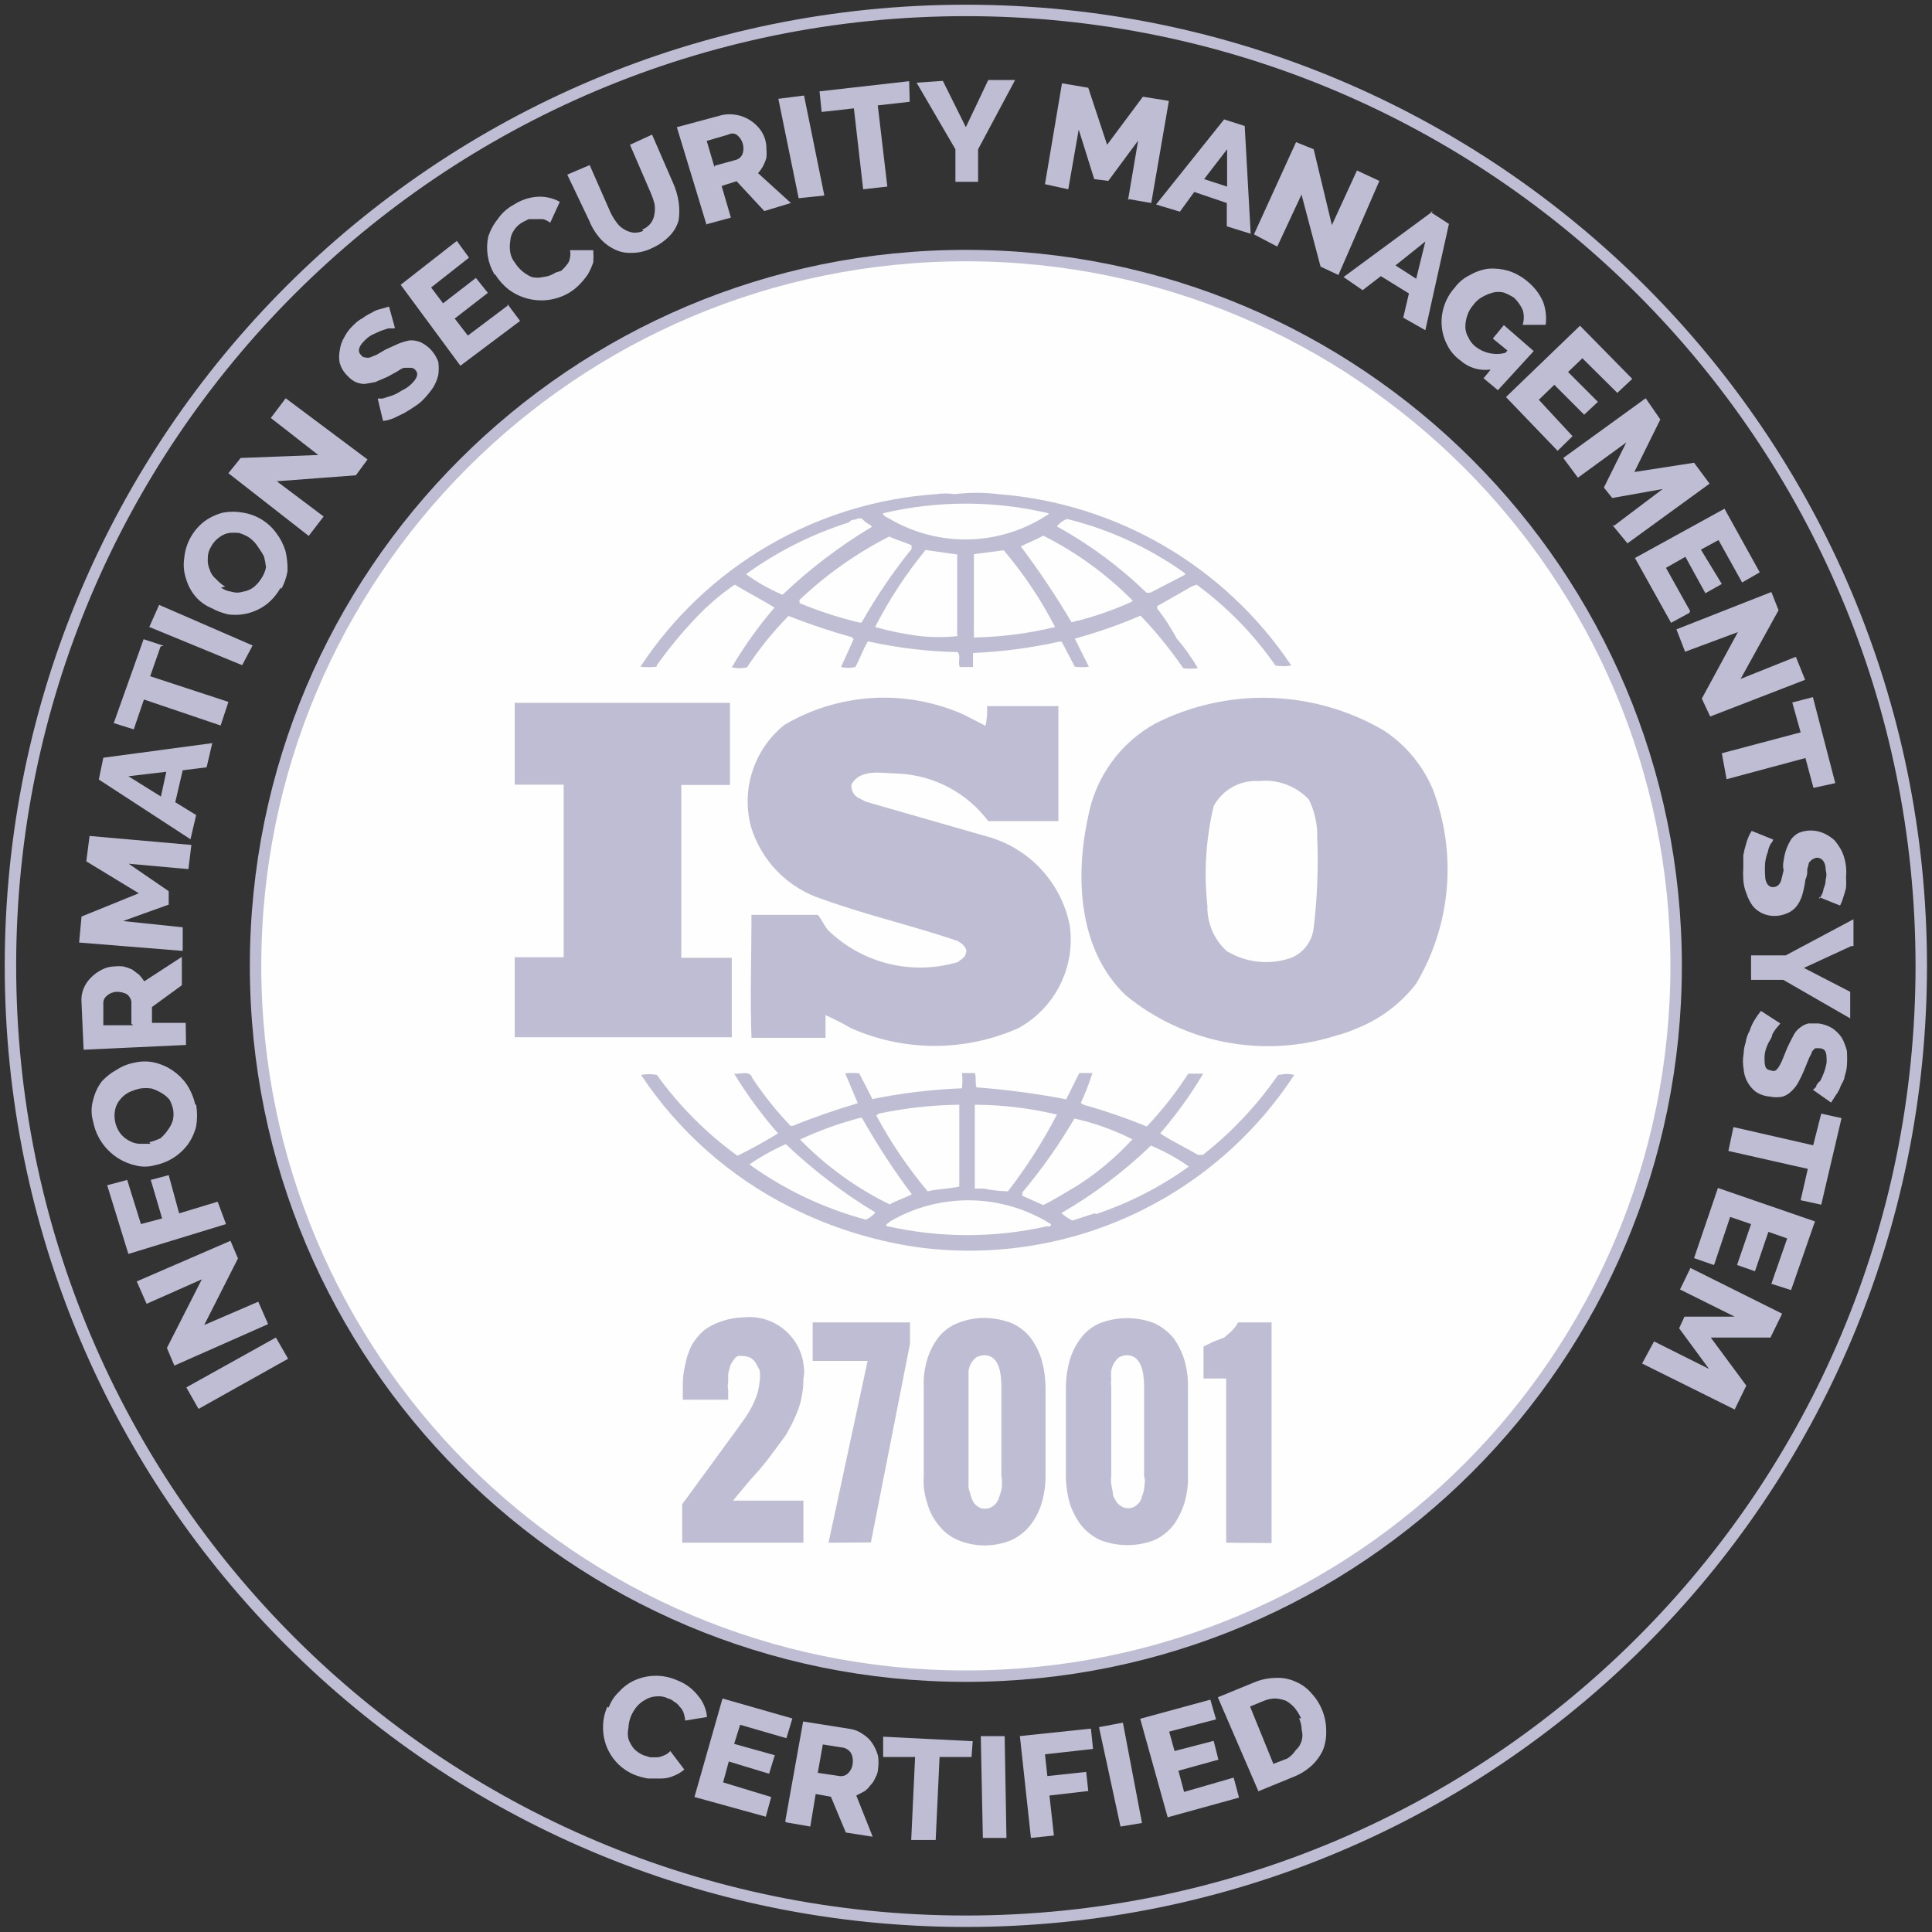 <svg width="120" height="120" viewBox="0 0 120 120" fill="none" xmlns="http://www.w3.org/2000/svg">
<rect x="0" y="0" width="120" height="120" fill="#333333" stroke="none"/>
<g clip-path="url(#clip0_282_14498)">
<path d="M59.991 119.332C92.765 119.332 119.333 92.764 119.333 59.99C119.333 27.217 92.765 0.648 59.991 0.648C27.218 0.648 0.649 27.217 0.649 59.99C0.649 92.764 27.218 119.332 59.991 119.332Z" stroke="#BFBDD3" stroke-width="0.71" stroke-miterlimit="10"/>
<path d="M59.991 104.109C84.356 104.109 104.108 84.357 104.108 59.992C104.108 35.627 84.356 15.875 59.991 15.875C35.626 15.875 15.874 35.627 15.874 59.992C15.874 84.357 35.626 104.109 59.991 104.109Z" fill="#FEFEFE" stroke="#BFBDD3" stroke-width="0.71" stroke-miterlimit="10"/>
<path d="M89.012 49.07C88.384 47.552 87.311 46.259 85.934 45.361C83.796 44.114 81.379 43.421 78.904 43.347C76.43 43.272 73.976 43.818 71.766 44.935C70.691 45.527 69.759 46.349 69.038 47.343C68.317 48.337 67.823 49.477 67.594 50.684C66.759 54.485 66.982 59.01 69.912 61.81C71.695 63.278 73.815 64.279 76.081 64.722C78.347 65.166 80.688 65.038 82.893 64.351C83.356 64.233 83.808 64.077 84.246 63.887C85.711 63.311 86.992 62.35 87.955 61.105C89.025 59.308 89.676 57.292 89.859 55.209C90.042 53.125 89.753 51.027 89.012 49.07ZM81.595 57.638C81.55 58.043 81.397 58.429 81.152 58.755C80.908 59.081 80.58 59.336 80.204 59.492C79.543 59.723 78.84 59.805 78.144 59.731C77.448 59.657 76.777 59.43 76.18 59.066C75.793 58.707 75.487 58.27 75.282 57.784C75.078 57.298 74.979 56.774 74.993 56.247C74.769 54.181 74.901 52.093 75.382 50.072C75.652 49.568 76.062 49.153 76.562 48.877C77.062 48.601 77.631 48.475 78.201 48.514C78.771 48.453 79.347 48.526 79.885 48.725C80.422 48.925 80.906 49.246 81.298 49.664C81.662 50.407 81.84 51.228 81.817 52.056C81.892 53.919 81.818 55.786 81.595 57.638ZM45.322 59.492H42.318V48.755H45.341V43.655H31.97V48.736H35.011V59.455H31.97V64.425H45.452V59.492H45.322ZM79.388 66.761C78.088 68.642 76.512 70.318 74.715 71.731H74.4C73.639 71.268 72.805 70.897 72.063 70.396C73.058 69.239 73.952 67.998 74.733 66.687H73.806C73.051 67.859 72.188 68.958 71.228 69.97C69.945 69.444 68.632 68.992 67.297 68.616L67.13 68.505C67.412 67.903 67.654 67.284 67.853 66.65H67.037L66.222 68.282C64.383 67.926 62.526 67.678 60.658 67.54C60.547 67.281 60.658 66.91 60.547 66.65H59.749C59.787 66.964 59.787 67.282 59.749 67.596C57.88 67.669 56.02 67.892 54.186 68.264L53.37 66.669C53.081 66.632 52.788 66.632 52.499 66.669L53.278 68.523C51.905 68.931 50.552 69.395 49.235 69.933H49.105C48.228 69.015 47.434 68.022 46.731 66.966C46.583 66.446 45.953 66.743 45.6 66.687C46.401 67.999 47.313 69.24 48.326 70.396C47.51 70.897 46.676 71.361 45.804 71.787C43.877 70.39 42.187 68.694 40.797 66.761C40.472 66.706 40.14 66.706 39.814 66.761C42.137 70.261 45.333 73.093 49.087 74.977C51.518 76.201 54.128 77.034 56.819 77.443C61.357 78.087 65.985 77.424 70.159 75.533C74.334 73.641 77.882 70.598 80.389 66.761C80.085 66.688 79.767 66.688 79.462 66.761H79.388ZM66.629 69.45C67.918 69.727 69.164 70.17 70.338 70.767C69.334 71.86 68.193 72.82 66.945 73.623C66.24 74.031 65.535 74.495 64.794 74.847L63.495 74.272V74.068C64.714 72.619 65.806 71.068 66.759 69.432L66.629 69.45ZM60.547 68.616C62.265 68.625 63.976 68.831 65.647 69.228C64.778 70.905 63.76 72.5 62.605 73.994C62.101 73.985 61.598 73.929 61.103 73.827H60.547V68.616ZM54.65 69.154C56.273 68.816 57.925 68.636 59.583 68.616V73.697C58.952 73.845 58.229 73.845 57.617 73.994C56.395 72.537 55.326 70.959 54.427 69.284L54.613 69.154H54.65ZM49.717 70.767C50.91 70.21 52.151 69.763 53.426 69.432H53.537C54.464 71.081 55.499 72.666 56.634 74.179C56.189 74.42 55.651 74.569 55.262 74.81C53.192 73.795 51.31 72.434 49.699 70.786L49.717 70.767ZM53.778 75.755C51.18 75.058 48.73 73.896 46.546 72.325C47.26 71.837 48.018 71.415 48.808 71.064C50.504 72.676 52.37 74.099 54.372 75.31C54.21 75.501 54.007 75.653 53.778 75.755ZM65.127 76.145C61.808 76.905 58.359 76.905 55.039 76.145C55.039 75.996 55.206 75.978 55.28 75.867C56.803 74.978 58.539 74.524 60.301 74.554C62.064 74.583 63.784 75.095 65.276 76.034C65.276 76.219 65.109 76.163 65.053 76.219L65.127 76.145ZM68.039 75.347L66.611 75.811C66.362 75.689 66.131 75.533 65.925 75.347C67.94 74.178 69.808 72.771 71.488 71.156C72.319 71.501 73.108 71.936 73.843 72.455C72.071 73.733 70.113 74.734 68.039 75.422V75.347ZM40.797 41.319C41.547 40.266 42.371 39.268 43.264 38.333C43.981 37.577 44.777 36.899 45.637 36.312C46.453 36.812 47.343 37.258 48.104 37.74C47.111 38.895 46.224 40.136 45.452 41.449C45.763 41.523 46.087 41.523 46.398 41.449C47.151 40.304 48.015 39.236 48.975 38.259C50.263 38.764 51.575 39.204 52.907 39.576L53.018 39.705L52.239 41.43C52.531 41.502 52.837 41.502 53.129 41.43C53.407 40.911 53.593 40.354 53.908 39.835C55.736 40.241 57.599 40.465 59.471 40.503C59.712 40.725 59.471 41.17 59.62 41.43H60.436V40.558C62.239 40.481 64.033 40.245 65.795 39.854H65.943L66.759 41.411C67.049 41.449 67.341 41.449 67.631 41.411L66.759 39.668C68.15 39.284 69.513 38.807 70.839 38.24C71.812 39.252 72.7 40.344 73.491 41.504C73.793 41.541 74.098 41.541 74.4 41.504C74.019 40.847 73.578 40.226 73.083 39.65C72.736 38.998 72.332 38.377 71.877 37.795V37.647L74.029 36.423L74.325 36.312C76.223 37.706 77.877 39.404 79.221 41.337C79.546 41.393 79.879 41.393 80.204 41.337C78.176 38.301 75.484 35.766 72.333 33.922C69.181 32.078 65.652 30.974 62.012 30.693C61.113 30.581 60.203 30.581 59.304 30.693C58.923 30.637 58.536 30.637 58.155 30.693C54.473 30.942 50.898 32.039 47.71 33.899C44.522 35.758 41.807 38.329 39.777 41.411C40.11 41.449 40.446 41.449 40.779 41.411L40.797 41.319ZM53.5 38.667H53.37C52.104 38.363 50.864 37.96 49.661 37.462V37.258C51.319 35.689 53.193 34.365 55.225 33.326C55.67 33.53 56.152 33.66 56.616 33.864V34.105C55.457 35.536 54.422 37.062 53.519 38.667H53.5ZM59.564 39.501C58.738 39.594 57.905 39.594 57.079 39.501C56.158 39.383 55.247 39.197 54.353 38.945C55.226 37.244 56.277 35.641 57.487 34.161L59.453 34.439V39.483L59.564 39.501ZM60.491 39.501V34.42L62.346 34.179C63.584 35.643 64.654 37.242 65.535 38.945C63.877 39.348 62.179 39.566 60.473 39.594L60.491 39.501ZM70.264 37.387C69.072 37.929 67.83 38.351 66.555 38.648C65.593 37.021 64.54 35.448 63.403 33.938C63.829 33.716 64.349 33.53 64.794 33.27C66.858 34.303 68.737 35.669 70.357 37.313L70.264 37.387ZM66.351 32.251C68.958 32.904 71.418 34.043 73.602 35.607V35.7L71.451 36.812H71.21C69.546 35.2 67.675 33.816 65.647 32.696C65.81 32.486 66.028 32.326 66.277 32.232L66.351 32.251ZM65.127 31.935C63.689 32.9 62.01 33.442 60.279 33.501C58.549 33.56 56.836 33.133 55.336 32.269C55.169 32.158 54.872 32.084 54.835 31.88C58.22 31.082 61.743 31.082 65.127 31.88V31.935ZM46.361 35.644C48.292 34.251 50.433 33.174 52.703 32.455C52.814 32.362 52.888 32.288 52.981 32.288C53.222 32.288 53.407 32.065 53.611 32.288C53.815 32.51 54.001 32.547 54.168 32.714C52.162 33.913 50.296 35.331 48.604 36.942C47.811 36.608 47.059 36.185 46.361 35.681V35.644ZM59.508 59.752C58.106 60.171 56.617 60.209 55.196 59.86C53.774 59.511 52.472 58.788 51.423 57.767C51.182 57.471 51.034 57.1 50.793 56.822H46.676C46.676 59.233 46.583 62.051 46.676 64.462H51.275V63.053C51.809 63.289 52.329 63.555 52.833 63.85C54.475 64.584 56.254 64.963 58.053 64.963C59.852 64.963 61.63 64.584 63.273 63.85C64.383 63.236 65.281 62.298 65.847 61.163C66.413 60.027 66.621 58.746 66.444 57.489C66.185 56.161 65.554 54.933 64.625 53.948C63.696 52.963 62.507 52.262 61.196 51.926L53.778 49.794L53.24 49.515C53.115 49.426 53.017 49.305 52.955 49.165C52.893 49.025 52.87 48.87 52.888 48.718C53.463 47.717 54.743 48.032 55.818 48.05C56.905 48.104 57.967 48.395 58.928 48.905C59.89 49.415 60.727 50.129 61.381 50.999H65.739V43.859H61.307C61.332 44.27 61.301 44.681 61.215 45.083L59.842 44.379C58.07 43.592 56.136 43.241 54.2 43.354C52.265 43.467 50.384 44.041 48.716 45.028C47.798 45.766 47.113 46.754 46.745 47.873C46.376 48.992 46.339 50.193 46.639 51.333C46.958 52.395 47.532 53.362 48.31 54.151C49.09 54.94 50.05 55.526 51.108 55.858C53.815 56.84 56.671 57.489 59.453 58.435C59.712 58.565 60.083 58.843 60.009 59.158C59.935 59.474 59.768 59.548 59.583 59.678L59.508 59.752Z" fill="#BFBDD3"/>
<path d="M49.903 85.623C49.905 86.253 49.805 86.879 49.606 87.477C49.387 88.064 49.114 88.629 48.79 89.165L47.733 90.593C47.362 91.075 46.954 91.538 46.546 91.983L45.526 93.207H49.903V95.822H42.373V93.43L45.804 88.738L46.305 88.034C46.462 87.802 46.604 87.56 46.731 87.31C46.865 87.042 46.977 86.763 47.065 86.476C47.128 86.213 47.171 85.947 47.195 85.678C47.214 85.524 47.214 85.369 47.195 85.215C47.195 85.048 47.065 84.918 46.991 84.751C46.918 84.593 46.802 84.458 46.657 84.362C46.516 84.28 46.357 84.235 46.194 84.232C46.065 84.213 45.933 84.213 45.804 84.232C45.689 84.307 45.593 84.409 45.526 84.529C45.439 84.638 45.376 84.764 45.341 84.9C45.288 85.05 45.251 85.205 45.229 85.363V85.845C45.192 86.004 45.192 86.169 45.229 86.327V86.939H42.411V86.068C42.405 85.631 42.455 85.194 42.559 84.77C42.635 84.359 42.766 83.959 42.948 83.583C43.136 83.252 43.374 82.951 43.653 82.693C43.972 82.431 44.337 82.23 44.729 82.099C45.204 81.925 45.706 81.831 46.212 81.821C47.104 81.733 47.995 82.001 48.69 82.568C49.385 83.134 49.827 83.952 49.921 84.844C49.958 85.071 49.958 85.303 49.921 85.53L49.903 85.623ZM51.46 95.822L53.889 84.529H50.477V82.136H56.523V83.453L54.093 95.803L51.46 95.822ZM57.376 91.817V86.142C57.352 85.578 57.421 85.014 57.58 84.473C57.723 83.987 57.949 83.529 58.247 83.119C58.558 82.707 58.975 82.386 59.453 82.192C59.994 81.969 60.574 81.856 61.159 81.858C61.743 81.869 62.32 81.982 62.865 82.192C63.323 82.404 63.723 82.722 64.033 83.119C64.329 83.531 64.554 83.988 64.701 84.473C64.853 85.016 64.934 85.578 64.942 86.142V91.705C64.939 92.264 64.858 92.819 64.701 93.356C64.556 93.845 64.323 94.303 64.015 94.709C63.699 95.114 63.293 95.438 62.828 95.655C62.299 95.876 61.732 95.989 61.159 95.989C60.586 95.989 60.019 95.876 59.49 95.655C59.014 95.449 58.598 95.123 58.285 94.709C57.963 94.319 57.728 93.863 57.598 93.374C57.413 92.838 57.337 92.271 57.376 91.705V91.817ZM62.197 91.817V86.142C62.197 84.825 61.845 84.176 61.14 84.176C60.966 84.182 60.795 84.227 60.64 84.306C60.515 84.405 60.409 84.524 60.324 84.658C60.236 84.813 60.179 84.983 60.157 85.159V92.187C60.139 92.366 60.172 92.546 60.25 92.707C60.283 92.88 60.339 93.049 60.417 93.207C60.479 93.351 60.582 93.474 60.714 93.56C60.85 93.669 61.022 93.722 61.196 93.708C61.394 93.708 61.585 93.635 61.734 93.504C61.902 93.367 62.02 93.178 62.068 92.966C62.143 92.762 62.199 92.551 62.234 92.336V91.742L62.197 91.817ZM66.203 91.817V86.142C66.21 85.578 66.291 85.016 66.444 84.473C66.59 83.984 66.822 83.526 67.13 83.119C67.432 82.713 67.835 82.394 68.298 82.192C69.396 81.766 70.613 81.766 71.711 82.192C72.17 82.409 72.575 82.726 72.897 83.119C73.189 83.533 73.415 83.99 73.565 84.473C73.721 85.015 73.796 85.578 73.787 86.142V91.705C73.799 92.264 73.724 92.82 73.565 93.356C73.414 93.839 73.189 94.296 72.897 94.709C72.582 95.114 72.175 95.438 71.711 95.655C70.625 96.076 69.421 96.076 68.335 95.655C67.865 95.439 67.452 95.115 67.13 94.709C66.833 94.303 66.601 93.853 66.444 93.374C66.289 92.831 66.208 92.27 66.203 91.705V91.817ZM71.061 91.817V86.142C71.061 84.825 70.691 84.176 69.986 84.176C69.817 84.182 69.652 84.226 69.504 84.306C69.241 84.519 69.069 84.824 69.022 85.159C69.003 85.319 69.003 85.481 69.022 85.641C69.003 85.802 69.003 85.963 69.022 86.123V91.687C69.002 91.841 69.002 91.996 69.022 92.15C69.042 92.325 69.073 92.499 69.114 92.67C69.114 92.855 69.17 93.022 69.281 93.17C69.345 93.319 69.456 93.443 69.597 93.523C69.723 93.623 69.88 93.675 70.042 93.671C70.147 93.681 70.252 93.668 70.352 93.632C70.451 93.597 70.541 93.541 70.617 93.467C70.786 93.334 70.898 93.142 70.932 92.929C71.02 92.73 71.07 92.516 71.08 92.299C71.117 92.103 71.117 91.901 71.08 91.705L71.061 91.817ZM76.161 95.822V85.623H74.752V83.638L75.345 83.342L76.031 83.082L76.439 82.73C76.625 82.558 76.781 82.358 76.903 82.136H78.98V95.841L76.161 95.822Z" fill="#BFBDD3"/>
<path d="M17.895 84.394L12.332 87.509L11.572 86.174L17.135 83.077L17.895 84.394ZM12.685 82.298L16.041 80.852L16.653 82.243L10.83 84.82L10.367 83.726L12.536 79.461L9.106 80.982L8.494 79.591L14.316 77.069L14.78 78.163L12.685 82.298ZM14.038 76.03L7.974 77.885L6.658 73.62L7.9 73.286L8.753 76.03L10.07 75.678L9.365 73.286L10.478 72.989L11.127 75.363L13.519 74.64L14.038 76.03ZM12.184 68.613C12.258 69.061 12.258 69.518 12.184 69.966C12.077 70.38 11.895 70.769 11.646 71.116C11.143 71.772 10.418 72.221 9.606 72.377C9.206 72.489 8.783 72.489 8.382 72.377C7.734 72.225 7.145 71.888 6.684 71.407C6.223 70.927 5.912 70.323 5.786 69.67C5.656 69.228 5.656 68.758 5.786 68.316C5.884 67.9 6.067 67.508 6.324 67.166C6.591 66.876 6.904 66.631 7.251 66.443C7.594 66.219 7.979 66.068 8.382 65.998C8.785 65.905 9.204 65.905 9.606 65.998C10.421 66.191 11.135 66.68 11.609 67.37C11.854 67.751 12.03 68.171 12.128 68.613H12.184ZM9.272 70.949C9.507 70.885 9.736 70.805 9.959 70.708C10.137 70.558 10.293 70.383 10.422 70.189C10.565 70.006 10.671 69.799 10.738 69.577C10.793 69.333 10.793 69.079 10.738 68.835C10.692 68.663 10.63 68.495 10.552 68.335C10.411 68.153 10.234 68.001 10.033 67.889C9.842 67.771 9.636 67.677 9.421 67.611C9.181 67.574 8.937 67.574 8.698 67.611C8.468 67.663 8.245 67.738 8.03 67.834C7.814 67.94 7.624 68.092 7.474 68.279C7.319 68.453 7.211 68.664 7.158 68.891C7.101 69.145 7.097 69.409 7.149 69.664C7.2 69.92 7.304 70.162 7.455 70.374C7.599 70.566 7.782 70.724 7.993 70.838C8.185 70.953 8.401 71.022 8.623 71.042H9.347L9.272 70.949ZM11.553 64.904L5.193 65.201L5.063 62.271C5.036 61.974 5.08 61.675 5.193 61.399C5.299 61.141 5.457 60.907 5.656 60.713C5.851 60.517 6.077 60.354 6.324 60.231C6.558 60.105 6.818 60.035 7.084 60.027C7.275 60.008 7.468 60.008 7.659 60.027C7.844 60.072 8.024 60.134 8.197 60.212L8.623 60.527C8.75 60.657 8.862 60.8 8.957 60.954L11.294 59.433V61.195L9.439 62.549V63.532H11.535L11.553 64.904ZM8.16 63.587V62.196C8.123 62.02 8.024 61.862 7.882 61.751C7.681 61.648 7.458 61.597 7.233 61.603C7.005 61.616 6.788 61.708 6.621 61.863C6.551 61.921 6.496 61.995 6.461 62.079C6.425 62.163 6.41 62.254 6.417 62.345V63.68H8.271L8.16 63.587ZM11.702 53.981L7.993 53.648L10.478 55.353V56.188L7.641 57.208L11.349 57.597V59.062L4.915 58.543L5.063 56.93L8.623 55.483L5.36 53.499L5.564 51.923L11.887 52.479L11.702 53.981ZM6.138 48.418L6.417 47.064L13.185 46.156L12.833 47.658L11.349 47.843L10.886 49.827L12.184 50.625L11.832 52.127L6.138 48.418ZM10.329 47.936L7.974 48.214L9.996 49.475L10.329 47.936ZM9.977 40.147L9.328 42.002L14.187 43.596L13.704 45.062L8.939 43.448L8.308 45.303L7.066 44.913L8.92 39.702L10.163 40.11L9.977 40.147ZM15.04 41.316L9.272 38.942L9.884 37.57L15.689 40.092L15.04 41.316ZM17.432 36.494C17.215 36.896 16.918 37.249 16.56 37.532C15.883 38.047 15.03 38.274 14.187 38.163C13.824 38.084 13.474 37.953 13.148 37.774C12.752 37.614 12.402 37.359 12.128 37.032C11.862 36.712 11.666 36.339 11.553 35.938C11.416 35.532 11.378 35.1 11.442 34.677C11.481 34.227 11.613 33.79 11.83 33.394C12.047 32.998 12.345 32.652 12.703 32.377C13.05 32.128 13.44 31.946 13.853 31.839C14.258 31.765 14.672 31.765 15.077 31.839C15.489 31.902 15.885 32.045 16.242 32.262C16.598 32.478 16.908 32.763 17.154 33.1C17.41 33.434 17.605 33.811 17.729 34.213C17.828 34.626 17.871 35.05 17.858 35.474C17.793 35.864 17.661 36.241 17.469 36.587L17.432 36.494ZM13.723 36.494C13.919 36.637 14.149 36.726 14.391 36.754C14.614 36.827 14.854 36.827 15.077 36.754C15.311 36.719 15.533 36.63 15.726 36.494C15.925 36.34 16.095 36.152 16.227 35.938C16.373 35.726 16.474 35.486 16.523 35.233C16.496 35.002 16.453 34.772 16.393 34.547C16.287 34.355 16.169 34.169 16.041 33.99C15.892 33.75 15.697 33.542 15.466 33.379C15.269 33.258 15.057 33.165 14.836 33.1C14.638 33.082 14.44 33.082 14.242 33.1C14.012 33.139 13.795 33.234 13.612 33.379C13.402 33.528 13.23 33.725 13.111 33.953C12.973 34.169 12.902 34.421 12.907 34.677C12.886 34.911 12.925 35.147 13.018 35.363C13.085 35.596 13.22 35.803 13.408 35.956C13.577 36.142 13.771 36.304 13.983 36.438L13.723 36.494ZM17.191 29.892L20.102 32.081L19.175 33.286L14.187 29.392L14.947 28.446L19.768 28.26L16.82 25.961L17.747 24.737L22.828 28.538L22.105 29.521L17.191 29.892ZM24.423 20.398H24.108L23.663 20.546L23.125 20.787C22.953 20.879 22.796 20.998 22.661 21.139C22.272 21.51 22.179 21.826 22.439 22.067C22.463 22.108 22.498 22.143 22.541 22.166C22.584 22.189 22.632 22.199 22.68 22.196C22.782 22.233 22.893 22.233 22.995 22.196L23.403 22.029L23.941 21.714L24.757 21.343C24.985 21.253 25.221 21.185 25.462 21.139C25.683 21.131 25.904 21.169 26.111 21.251C26.346 21.36 26.559 21.511 26.741 21.696C26.953 21.92 27.117 22.185 27.223 22.474C27.26 22.745 27.26 23.02 27.223 23.291C27.158 23.573 27.045 23.843 26.89 24.088C26.717 24.338 26.525 24.574 26.315 24.793C26.146 24.973 25.952 25.129 25.74 25.256C25.536 25.404 25.313 25.534 25.091 25.664L24.479 25.961C24.261 26.057 24.029 26.12 23.793 26.146L23.459 24.756H23.756L24.293 24.589C24.517 24.514 24.73 24.408 24.924 24.273C25.149 24.172 25.356 24.035 25.536 23.865C25.925 23.494 26.018 23.198 25.795 22.975C25.762 22.934 25.719 22.901 25.671 22.878C25.623 22.856 25.57 22.845 25.517 22.845H25.128C24.98 22.845 24.831 22.975 24.646 23.087L24.071 23.402L23.292 23.736L22.661 23.847C22.47 23.849 22.281 23.811 22.105 23.736C21.907 23.643 21.73 23.51 21.586 23.346C21.363 23.131 21.197 22.863 21.104 22.567C21.048 22.298 21.048 22.02 21.104 21.751C21.143 21.456 21.244 21.171 21.4 20.917C21.544 20.636 21.739 20.384 21.975 20.175C22.13 20.009 22.312 19.871 22.513 19.767C22.685 19.634 22.872 19.522 23.069 19.433C23.243 19.316 23.439 19.233 23.644 19.192L24.163 19.044L24.534 20.379L24.423 20.398ZM31.526 18.895L32.304 19.934L28.596 22.716L24.887 17.69L28.373 14.964L29.133 16.003L26.778 17.857L27.52 18.84L29.56 17.264L30.302 18.191L28.243 19.786L29.059 20.843L31.526 18.988V18.895ZM30.71 17.041C30.296 16.344 30.158 15.517 30.32 14.723C30.447 14.319 30.648 13.941 30.914 13.61C31.174 13.229 31.525 12.917 31.934 12.702C32.368 12.422 32.865 12.256 33.38 12.22C33.864 12.193 34.346 12.302 34.771 12.535L34.177 13.833C34.043 13.733 33.893 13.658 33.732 13.61H32.842L32.471 13.796C32.244 13.918 32.053 14.097 31.915 14.315C31.781 14.513 31.704 14.744 31.692 14.983C31.655 15.21 31.655 15.442 31.692 15.669C31.727 15.9 31.823 16.118 31.971 16.299C32.221 16.704 32.59 17.022 33.028 17.208C33.259 17.264 33.501 17.264 33.732 17.208C34.011 17.18 34.278 17.084 34.511 16.93L34.864 16.819C34.999 16.694 35.123 16.558 35.234 16.411C35.33 16.295 35.388 16.152 35.401 16.003C35.438 15.85 35.438 15.691 35.401 15.539H36.848C36.866 15.792 36.866 16.046 36.848 16.299C36.759 16.556 36.647 16.804 36.514 17.041C36.349 17.28 36.163 17.503 35.958 17.709C35.764 17.903 35.545 18.071 35.309 18.209C34.736 18.537 34.08 18.69 33.421 18.651C32.762 18.611 32.129 18.381 31.6 17.987C31.271 17.727 30.989 17.414 30.765 17.06L30.71 17.041ZM39.889 14.259C40.092 14.183 40.27 14.053 40.404 13.883C40.538 13.713 40.623 13.51 40.649 13.295C40.688 13.081 40.688 12.861 40.649 12.646C40.592 12.424 40.517 12.207 40.427 11.997L39.129 8.993L40.501 8.362L41.799 11.348C41.97 11.726 42.088 12.125 42.151 12.535C42.207 12.916 42.207 13.303 42.151 13.685C42.048 14.047 41.857 14.378 41.595 14.649C41.282 14.969 40.91 15.227 40.501 15.409C40.087 15.615 39.628 15.717 39.166 15.706C38.791 15.717 38.419 15.628 38.09 15.446C37.747 15.268 37.444 15.022 37.2 14.723C36.941 14.413 36.734 14.062 36.588 13.685L35.234 10.847L36.625 10.254L37.923 13.202C38.026 13.418 38.151 13.623 38.294 13.814C38.416 13.989 38.574 14.134 38.758 14.241C38.923 14.342 39.105 14.411 39.296 14.445C39.524 14.473 39.756 14.435 39.963 14.334L39.889 14.259ZM43.895 14L42.04 7.899L44.877 7.138C45.165 7.083 45.461 7.083 45.749 7.138C46.303 7.241 46.803 7.536 47.158 7.973C47.455 8.332 47.613 8.786 47.603 9.252C47.622 9.437 47.622 9.624 47.603 9.809C47.552 9.982 47.483 10.149 47.4 10.309C47.311 10.469 47.206 10.618 47.084 10.755L49.124 12.609L47.474 13.11L45.749 11.255L44.822 11.552L45.397 13.518L43.895 13.926V14ZM44.395 10.291L45.749 9.92C45.832 9.891 45.908 9.844 45.972 9.783C46.036 9.723 46.086 9.649 46.12 9.568C46.193 9.353 46.196 9.121 46.13 8.905C46.063 8.689 45.93 8.499 45.749 8.362C45.67 8.317 45.581 8.293 45.489 8.293C45.398 8.293 45.309 8.317 45.23 8.362L43.895 8.752L44.377 10.384L44.395 10.291ZM49.606 12.312L48.345 6.137L49.94 5.933L51.201 12.145L49.606 12.312ZM56.505 6.322L54.52 6.545L55.114 11.589L53.612 11.756L53.037 6.73L51.034 6.953L50.904 5.673L56.468 5.043L56.505 6.322ZM58.563 5.024L59.991 7.899L61.382 4.969H63.051L60.751 9.271V11.292H59.342V9.271L56.931 5.136L58.563 5.024ZM70.061 12.442L70.691 8.733L68.837 11.237L67.965 11.125L67.001 8.047L66.352 11.756L64.905 11.441L65.962 5.173L67.594 5.451L68.763 8.993L70.988 6.007L72.601 6.267L71.507 12.609L70.116 12.368L70.061 12.442ZM76.032 7.417L77.311 7.825L77.682 14.519L76.199 14.055V12.609L74.177 11.923L73.287 13.147L71.804 12.702L76.032 7.417ZM76.217 11.589V9.271L74.789 11.125L76.217 11.589ZM80.853 12.053L79.333 15.316L77.886 14.556L80.501 8.826L81.595 9.271L82.726 13.981L84.284 10.588L85.675 11.237L83.134 17.078L82.022 16.559L80.816 11.997L80.853 12.053ZM88.846 13.165L89.996 13.907L88.531 20.509L87.158 19.73L87.511 18.228L85.768 17.152L84.636 18.024L83.45 17.208L89.013 13.11L88.846 13.165ZM87.974 17.264L88.531 15.001L86.676 16.485L87.974 17.319V17.264ZM92.555 22.957C92.222 23.001 91.885 22.972 91.564 22.873C91.244 22.773 90.95 22.606 90.7 22.382C90.364 22.142 90.09 21.824 89.903 21.455C89.708 21.091 89.588 20.692 89.55 20.281C89.512 19.87 89.556 19.456 89.68 19.062C89.814 18.623 90.042 18.218 90.348 17.876C90.598 17.534 90.929 17.259 91.312 17.078C91.66 16.875 92.044 16.743 92.444 16.689C92.862 16.658 93.283 16.702 93.686 16.819C94.106 16.954 94.496 17.168 94.836 17.449C95.268 17.788 95.612 18.227 95.837 18.729C96.012 19.189 96.069 19.686 96.004 20.175H94.576C94.669 19.873 94.669 19.55 94.576 19.248C94.447 18.963 94.264 18.704 94.038 18.488C93.838 18.364 93.627 18.259 93.408 18.172C93.183 18.116 92.947 18.116 92.722 18.172C92.503 18.236 92.291 18.323 92.091 18.432C91.864 18.553 91.667 18.724 91.516 18.933C91.339 19.131 91.206 19.365 91.127 19.619C91.054 19.84 91.016 20.072 91.016 20.305C91.017 20.534 91.081 20.758 91.201 20.954C91.3 21.179 91.453 21.377 91.646 21.529C91.904 21.732 92.206 21.873 92.528 21.941C92.849 22.008 93.182 22.001 93.501 21.918L93.63 21.77L92.722 21.028L93.408 20.194L95.262 21.807L93.037 24.236L92.147 23.494L92.573 22.975L92.555 22.957ZM97.673 27.092L96.746 28.001L93.538 24.663L98.137 20.231L101.382 23.532L100.455 24.403L98.285 22.252L97.395 23.105L99.249 24.959L98.396 25.757L96.542 23.902L95.578 24.83L97.673 27.092ZM100.251 32.655L103.273 30.374L100.139 30.931L99.62 30.282L101.011 27.482L98.007 29.67L97.098 28.446L102.216 24.737L103.125 26.054L101.512 29.317L105.221 28.742L106.185 30.041L101.085 33.749L100.139 32.6L100.251 32.655ZM104.924 38.07L103.793 38.682L101.549 34.658L107.112 31.598L109.3 35.548L108.206 36.179L106.741 33.545L105.647 34.139L106.945 36.272L105.925 36.846L104.683 34.584L103.477 35.27L104.979 37.959L104.924 38.07ZM108.002 39.239L104.664 40.481L104.126 39.09L110.023 36.772L110.469 37.903L108.113 42.169L111.544 40.796L112.119 42.224L106.222 44.505L105.703 43.392L107.965 39.22L108.002 39.239ZM112.638 48.937L112.138 47.083L107.242 48.399L106.945 46.786L111.841 45.488L111.322 43.634L112.601 43.3L113.992 48.641L112.638 48.937ZM112.991 55.836L113.12 55.632C113.2 55.495 113.25 55.344 113.269 55.187C113.351 55.013 113.395 54.823 113.399 54.63C113.454 54.436 113.454 54.231 113.399 54.037C113.399 53.499 113.12 53.239 112.787 53.277L112.546 53.388L112.36 53.573L112.249 54.018C112.27 54.229 112.231 54.441 112.138 54.63C112.102 54.918 112.046 55.203 111.971 55.483C111.91 55.727 111.81 55.959 111.674 56.169C111.552 56.36 111.387 56.518 111.192 56.633C110.969 56.76 110.723 56.842 110.469 56.874C110.155 56.917 109.836 56.879 109.541 56.763C109.282 56.66 109.053 56.495 108.874 56.281C108.704 56.05 108.572 55.793 108.484 55.52C108.367 55.244 108.298 54.949 108.28 54.649C108.262 54.396 108.262 54.142 108.28 53.889V53.128C108.318 52.896 108.374 52.666 108.447 52.442C108.518 52.146 108.637 51.864 108.8 51.608L110.135 52.145C110.111 52.244 110.059 52.334 109.986 52.405C109.895 52.566 109.832 52.742 109.801 52.924C109.715 53.145 109.659 53.375 109.634 53.61C109.615 53.864 109.615 54.118 109.634 54.371C109.634 54.89 109.894 55.15 110.19 55.094C110.305 55.085 110.411 55.031 110.487 54.946C110.572 54.845 110.63 54.723 110.654 54.593L110.784 54.055C110.738 53.86 110.738 53.657 110.784 53.462C110.819 53.183 110.887 52.909 110.988 52.646C111.065 52.459 111.158 52.279 111.266 52.108C111.388 51.956 111.539 51.83 111.711 51.737C111.952 51.636 112.21 51.584 112.471 51.584C112.732 51.584 112.991 51.636 113.232 51.737C113.49 51.846 113.728 51.996 113.936 52.182C114.125 52.404 114.287 52.647 114.418 52.906C114.633 53.408 114.716 53.957 114.66 54.501C114.679 54.716 114.679 54.934 114.66 55.15C114.615 55.344 114.559 55.536 114.493 55.724C114.444 55.904 114.376 56.079 114.289 56.244L112.991 55.724V55.836ZM114.975 58.766L112.045 60.119L114.919 61.603V63.253L110.765 60.861H108.762V59.341H110.914L115.123 57.097V58.766H114.975ZM112.638 67.667L112.805 67.5C112.805 67.37 112.935 67.24 113.065 67.129C113.156 66.949 113.237 66.763 113.306 66.573C113.375 66.38 113.424 66.182 113.454 65.979C113.454 65.442 113.454 65.145 113.009 65.108H112.75C112.661 65.174 112.586 65.256 112.527 65.349C112.527 65.479 112.397 65.609 112.342 65.775L112.1 66.369C111.992 66.641 111.868 66.907 111.73 67.166C111.618 67.389 111.467 67.59 111.285 67.76C111.132 67.923 110.941 68.044 110.728 68.112C110.471 68.167 110.206 68.167 109.949 68.112C109.632 68.091 109.326 67.989 109.059 67.815C108.838 67.645 108.656 67.429 108.525 67.183C108.394 66.937 108.317 66.666 108.299 66.387C108.243 66.081 108.243 65.767 108.299 65.46C108.306 65.214 108.35 64.97 108.429 64.737C108.464 64.489 108.546 64.25 108.67 64.032C108.744 63.791 108.85 63.56 108.985 63.346C109.102 63.152 109.232 62.966 109.374 62.79L110.58 63.569L110.394 63.791C110.271 63.932 110.165 64.088 110.079 64.255C110.079 64.44 109.875 64.663 109.782 64.904C109.678 65.125 109.615 65.364 109.597 65.609C109.597 66.146 109.597 66.443 109.986 66.48C110.034 66.508 110.089 66.522 110.144 66.522C110.199 66.522 110.254 66.508 110.302 66.48C110.401 66.391 110.482 66.284 110.543 66.165C110.631 66.011 110.706 65.85 110.765 65.683L111.006 65.089C111.118 64.848 111.247 64.589 111.377 64.347C111.471 64.14 111.618 63.961 111.804 63.828C111.954 63.702 112.132 63.613 112.323 63.569H112.953C113.256 63.605 113.547 63.707 113.807 63.865C114.04 64.024 114.241 64.226 114.4 64.459C114.538 64.717 114.644 64.991 114.715 65.275C114.734 65.584 114.734 65.893 114.715 66.202C114.694 66.43 114.645 66.654 114.567 66.87C114.567 67.073 114.4 67.278 114.326 67.463C114.257 67.663 114.157 67.851 114.029 68.019L113.732 68.483L112.601 67.686L112.638 67.667ZM111.841 74.547L112.286 72.6L107.353 71.487L107.668 70.004L112.62 71.135L113.12 69.169L114.381 69.447L113.12 74.825L111.841 74.547ZM106.444 78.571L105.221 78.144L106.704 73.787L112.731 75.864L111.247 80.129L110.023 79.739L111.006 76.921L109.838 76.513L109.004 78.96L107.891 78.571L108.762 76.03L107.464 75.585L106.482 78.515L106.444 78.571ZM102.736 83.318L106.148 85.024L104.293 82.502L104.627 81.779H107.743L104.349 80.092L104.998 78.756L110.691 81.594L109.968 83.077H106.259L108.466 86.063L107.743 87.546L101.994 84.691L102.736 83.318Z" fill="#BFBDD3"/>
<path d="M37.811 106.052C37.945 105.677 38.168 105.34 38.461 105.069C38.728 104.768 39.057 104.528 39.425 104.365C39.822 104.187 40.251 104.093 40.686 104.086C41.158 104.078 41.626 104.173 42.058 104.365C42.58 104.563 43.036 104.903 43.375 105.347C43.684 105.714 43.872 106.168 43.913 106.646L42.559 106.868C42.543 106.691 42.506 106.517 42.447 106.349C42.394 106.215 42.312 106.095 42.206 105.996C42.123 105.87 42.008 105.767 41.873 105.7C41.769 105.6 41.641 105.53 41.502 105.496C41.272 105.381 41.015 105.336 40.76 105.366C40.524 105.377 40.294 105.447 40.092 105.57C39.88 105.681 39.691 105.832 39.536 106.015C39.393 106.197 39.275 106.396 39.184 106.608C39.095 106.833 39.045 107.072 39.035 107.313C38.98 107.545 38.98 107.786 39.035 108.018C39.114 108.232 39.227 108.433 39.369 108.611C39.538 108.785 39.74 108.923 39.963 109.019L40.389 109.149H40.797C40.946 109.143 41.091 109.105 41.224 109.038C41.382 108.983 41.523 108.887 41.632 108.76L42.503 109.909C42.312 110.077 42.092 110.209 41.854 110.299C41.61 110.41 41.344 110.467 41.075 110.466H40.241C39.962 110.418 39.689 110.343 39.425 110.243C38.821 109.999 38.308 109.573 37.956 109.025C37.604 108.477 37.431 107.834 37.459 107.183C37.468 106.781 37.557 106.384 37.719 106.015L37.811 106.052ZM47.9 111.615L47.566 112.839L43.134 111.615L44.877 105.496L49.216 106.738L48.845 107.962L45.971 107.128L45.6 108.315L48.122 109.019L47.77 110.169L45.266 109.409L44.914 110.707L47.9 111.615ZM48.771 113.136L49.884 106.924L52.814 107.387C53.102 107.434 53.375 107.549 53.611 107.721C53.852 107.871 54.055 108.074 54.205 108.315C54.356 108.548 54.469 108.805 54.538 109.075C54.575 109.339 54.575 109.608 54.538 109.872C54.528 110.063 54.471 110.247 54.371 110.41C54.304 110.593 54.197 110.758 54.056 110.892C53.957 111.038 53.831 111.164 53.685 111.263L53.185 111.523L54.205 114.082L52.536 113.822L51.608 111.597L50.663 111.43L50.329 113.451L48.845 113.192L48.771 113.136ZM50.792 110.113L52.165 110.317C52.255 110.329 52.347 110.319 52.434 110.291C52.521 110.262 52.6 110.214 52.665 110.15C52.835 109.989 52.941 109.772 52.962 109.538C52.998 109.31 52.959 109.076 52.851 108.871C52.744 108.717 52.587 108.605 52.406 108.556L51.108 108.352L50.792 110.113ZM60.343 109.13H58.358L58.117 114.286H56.597L56.838 109.13H54.854V107.869L60.417 108.148L60.343 109.13ZM61.047 114.156L60.918 107.832H62.401L62.512 114.156H61.047ZM64.033 114.156L63.347 107.832L67.76 107.369L67.89 108.63L64.905 108.964L65.053 110.317L67.464 110.058L67.594 111.245L65.183 111.523L65.461 114.008L64.033 114.156ZM69.596 113.451L68.261 107.276L69.745 106.998L70.931 113.229L69.596 113.451ZM76.625 110.41L76.958 111.652L72.526 112.876L70.82 106.757L75.178 105.57L75.531 106.794L72.619 107.554L72.953 108.76L75.382 108.129L75.679 109.297L73.194 109.984L73.546 111.3L76.625 110.41ZM78.164 111.263L75.642 105.422L77.904 104.494C78.344 104.31 78.817 104.215 79.295 104.216C79.704 104.201 80.111 104.284 80.482 104.457C80.854 104.614 81.184 104.855 81.446 105.162C82.046 105.799 82.378 106.642 82.373 107.517C82.387 107.923 82.318 108.326 82.169 108.704C81.995 109.076 81.749 109.41 81.446 109.687C81.104 109.992 80.707 110.231 80.278 110.391L78.015 111.319L78.164 111.263ZM80.816 106.738C80.709 106.499 80.572 106.275 80.408 106.071C80.257 105.904 80.082 105.76 79.888 105.644C79.675 105.56 79.45 105.51 79.221 105.496C78.972 105.496 78.726 105.547 78.498 105.644L77.644 105.996L79.091 109.557L79.963 109.223C80.171 109.089 80.348 108.912 80.482 108.704C80.654 108.552 80.78 108.356 80.845 108.136C80.911 107.916 80.913 107.683 80.853 107.461C80.846 107.206 80.789 106.954 80.686 106.72L80.816 106.738Z" fill="#BFBDD3"/>
</g>
<defs>
<clipPath id="clip0_282_14498">
<rect width="120" height="120" fill="white"/>
</clipPath>
</defs>
</svg>
